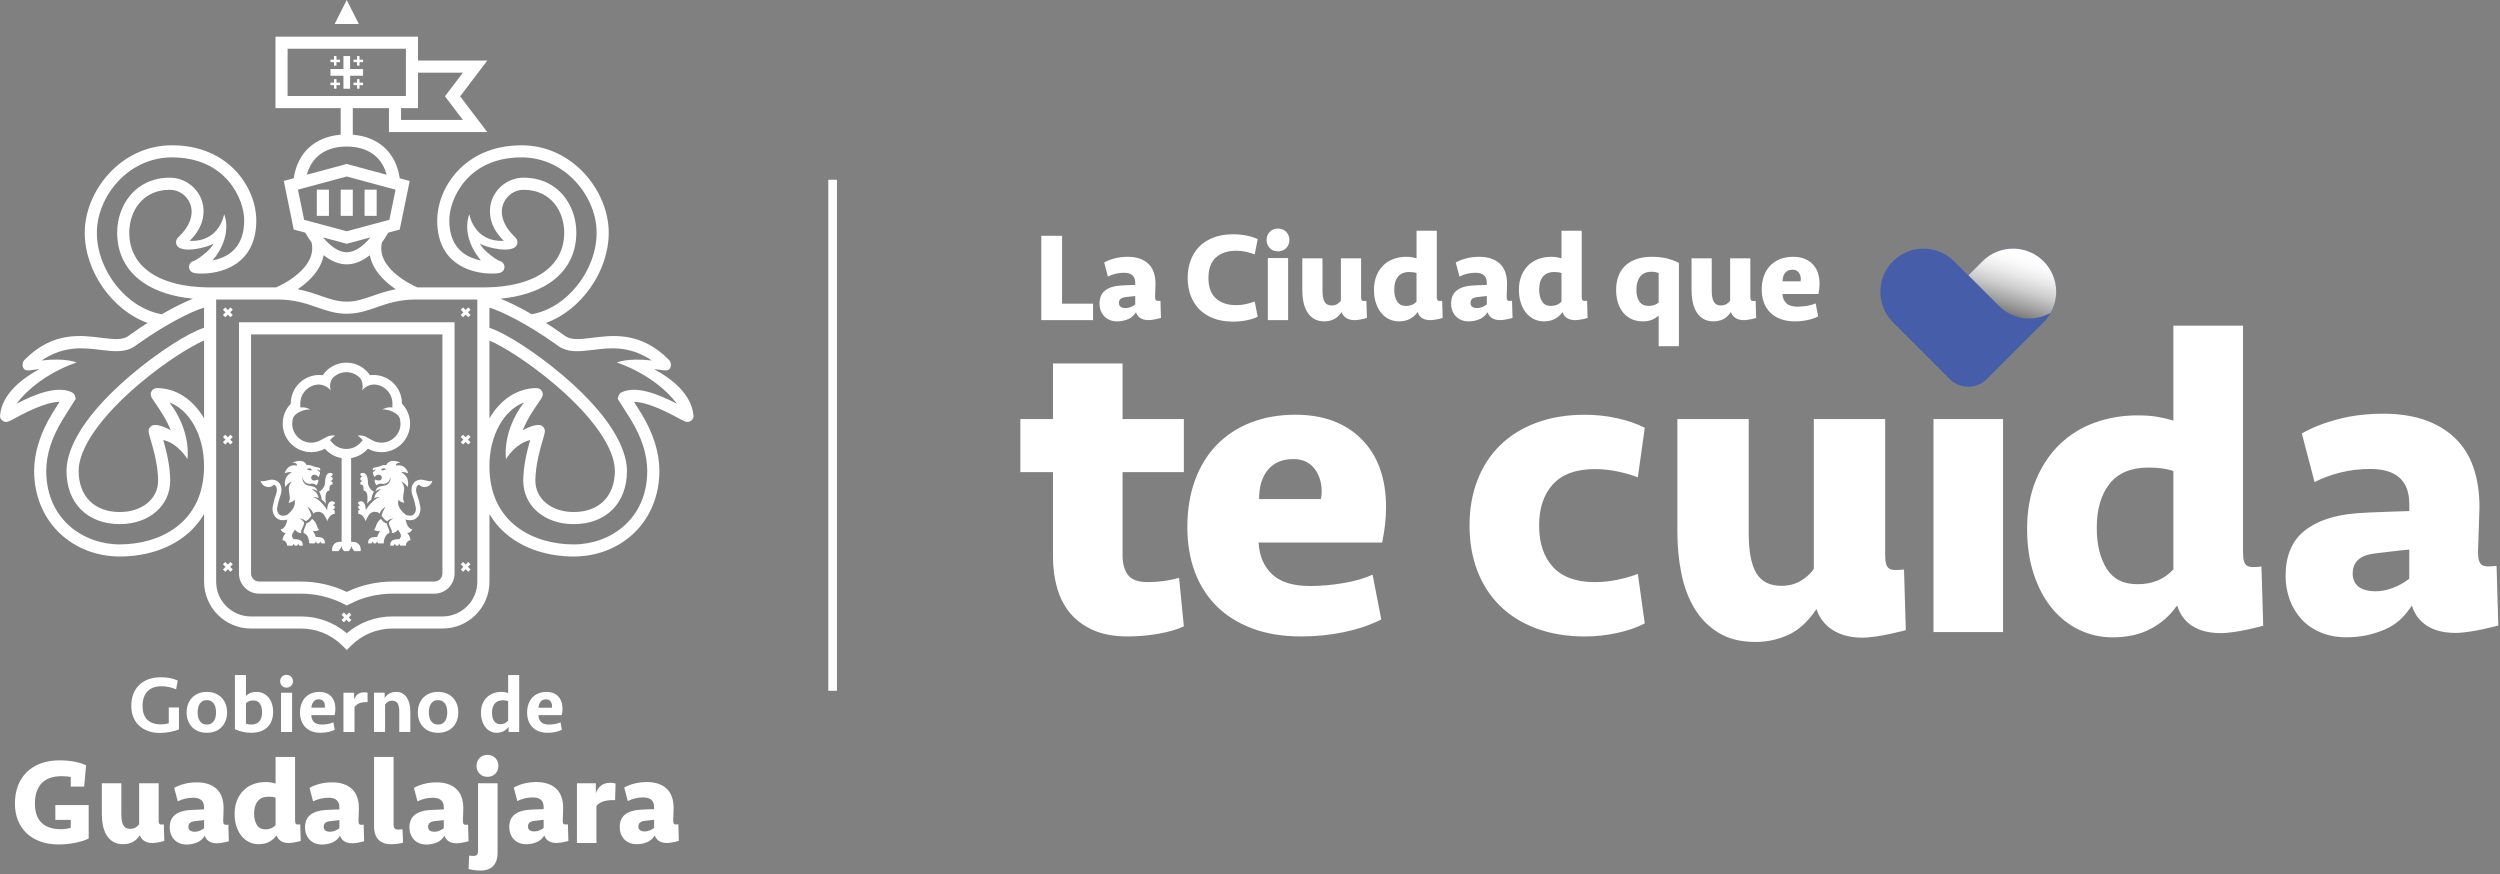 <svg width="446" height="156" viewBox="0 0 446 156" fill="none" xmlns="http://www.w3.org/2000/svg">
<rect x="0" y="0" width="446" height="156" fill="#808080" stroke="none"/>
<path d="M42.629 102.314C42.629 104.296 44.241 105.907 46.223 105.907H53.691C56.366 105.907 59.019 106.55 61.363 107.766L61.862 108.025L62.36 107.766C64.702 106.55 67.355 105.907 70.033 105.907H77.5C79.482 105.907 81.094 104.296 81.094 102.314V57.498H42.633V102.314H42.629ZM44.788 59.656H78.929V102.314C78.929 103.104 78.286 103.747 77.496 103.747H70.029C67.195 103.747 64.382 104.386 61.86 105.6C59.335 104.386 56.523 103.747 53.691 103.747H46.223C45.433 103.747 44.79 103.104 44.79 102.314V59.656H44.788ZM64.019 4.28H59.699L61.858 0L64.016 4.28H64.019ZM62.455 12.322H64.772V13.509H62.455V15.826H61.269V13.509H58.951V12.322H61.269V10.005H62.455V12.322ZM59.578 11.084H58.945V10.64H59.578V10.007H60.023V10.64H60.654V11.084H60.023V11.715H59.578V11.084ZM64.139 10.64H64.772V11.084H64.139V11.715H63.695V11.084H63.064V10.64H63.695V10.007H64.139V10.64ZM60.029 14.747H60.66V15.191H60.029V15.824H59.584V15.191H58.951V14.747H59.584V14.114H60.029V14.747ZM64.139 14.747H64.772V15.191H64.139V15.824H63.695V15.191H63.064V14.747H63.695V14.114H64.139V14.747ZM62.939 38.511H60.78V33.833H62.939V38.511ZM67.198 38.511H65.04V33.833H67.198V38.511ZM56.521 33.833H58.68V38.511H56.521V33.833ZM123.696 74.001C123.324 70.415 120.09 67.698 116.731 65.877C117.431 65.843 118.868 66.345 119.36 65.903C119.865 65.449 119.742 64.605 119.368 64.225C114.217 59.007 109.115 59.841 105.501 60.279C103.451 60.528 101.83 60.725 100.751 59.887L100.263 59.538C99.312 58.864 98.351 58.219 97.4 57.61C103.607 55.382 108.598 48.49 108.598 41.501C108.598 34.132 102.212 25.922 93.05 25.922C82.666 25.922 77.995 33.742 77.995 39.294C77.995 47.185 84.099 48.546 86.722 48.765C87.454 48.825 88.033 48.811 88.391 48.789C88.932 48.755 89.836 48.699 89.985 47.8V47.794C90.071 47.238 89.718 46.705 89.171 46.567C88.642 46.432 86.176 44.708 85.619 43.45C86.622 44.155 91.681 45.409 92.254 43.571C92.389 43.136 92.272 42.676 91.943 42.369C89.842 40.408 89.06 38.211 89.798 36.343C90.385 34.856 91.828 33.857 93.392 33.857C98.383 33.857 100.657 37.819 100.657 41.501C100.657 47.553 95.386 51.19 86.54 51.275H74.461C73.327 50.778 67.066 47.81 68.139 43.239C68.3 43.022 68.459 42.801 68.614 42.57C68.843 42.224 69.058 41.868 69.263 41.505L71.311 40.954L73.09 32.282L71.317 31.803C70.654 27.274 67.593 24.411 62.939 24.031V19.295H69.388V23.561H86.93L82.091 17.183L86.93 10.805H74.572V6.539H49.146V19.293H60.778V24.029C56.127 24.409 53.066 27.272 52.402 31.801L50.627 32.279L52.406 40.952L54.455 41.501C54.66 41.864 54.877 42.22 55.106 42.566C55.259 42.797 55.417 43.018 55.576 43.233C56.648 47.792 50.386 50.774 49.254 51.273H37.176C28.331 51.19 23.059 47.551 23.059 41.499C23.059 37.818 25.332 33.855 30.323 33.855C31.887 33.855 33.331 34.854 33.917 36.341C34.655 38.209 33.873 40.408 31.773 42.367C31.443 42.674 31.324 43.135 31.461 43.569C32.034 45.407 37.093 44.153 38.096 43.448C37.54 44.706 35.073 46.43 34.545 46.565C33.998 46.703 33.646 47.234 33.73 47.792V47.798C33.881 48.695 34.786 48.753 35.327 48.787C35.684 48.809 36.265 48.823 36.995 48.763C39.62 48.544 45.723 47.185 45.723 39.292C45.723 33.74 41.051 25.92 30.667 25.92C21.505 25.92 15.119 34.13 15.119 41.499C15.119 48.488 20.11 55.382 26.317 57.608C25.364 58.217 24.406 58.862 23.455 59.535L22.966 59.885C21.885 60.723 20.267 60.526 18.217 60.277C14.602 59.839 9.499 59.005 4.349 64.224C3.973 64.603 3.85 65.447 4.357 65.901C4.849 66.343 6.287 65.843 6.986 65.875C3.629 67.698 0.395 70.415 0.023 74.001C-0.059 74.377 0.082 74.767 0.385 75.002L0.445 75.048C1.042 75.498 1.501 75.249 2.608 74.646C4.061 73.857 8.023 71.705 10.618 71.695L9.356 73.696C7.187 77.243 6.092 80.705 6.092 84.004C6.092 88.377 7.712 92.327 10.653 95.129C13.465 97.805 17.272 99.28 21.372 99.28C25.977 99.28 30.181 97.914 33.212 95.43C34.506 94.369 35.574 93.121 36.408 91.709V103.777C36.408 108.381 40.155 112.13 44.764 112.13H53.687C56.487 112.13 59.118 113.221 61.1 115.199L61.864 115.962L62.628 115.199C64.606 113.221 67.239 112.13 70.039 112.13H78.962C83.571 112.13 87.32 108.383 87.32 103.777V91.709C88.154 93.121 89.221 94.369 90.516 95.43C93.545 97.912 97.75 99.28 102.355 99.28C106.456 99.28 110.263 97.805 113.075 95.129C116.016 92.327 117.636 88.377 117.636 84.004C117.636 80.705 116.54 77.243 114.371 73.696L113.109 71.695C115.704 71.707 119.666 73.857 121.119 74.646C122.229 75.249 122.687 75.496 123.282 75.048L123.342 75.002C123.646 74.767 123.789 74.377 123.704 74.001H123.696ZM97.993 50.521C101.149 48.429 102.817 45.309 102.817 41.501C102.817 36.63 99.581 31.697 93.394 31.697C90.952 31.697 88.701 33.244 87.792 35.549C87.33 36.72 86.682 39.875 89.882 42.962C84.505 43.219 83.734 38.215 83.734 38.215C83.734 38.215 82.025 41.913 85.792 46.464C84.698 46.251 83.47 45.821 82.447 44.987C80.925 43.749 80.154 41.834 80.154 39.292C80.154 35.633 83.305 28.078 93.048 28.078C100.938 28.078 106.438 35.151 106.438 41.499C106.438 48.311 101.063 55.012 94.849 56.055C92.795 54.865 90.871 53.907 89.293 53.286C92.779 52.944 95.75 52.006 97.993 50.519V50.521ZM96.984 76.262L96.954 76.222C96.763 75.971 96.466 75.824 96.15 75.824C95.294 75.772 94.224 76.218 93.261 76.762C94.011 74.809 95.378 72.836 96.082 71.819C96.733 70.881 97.028 70.453 96.699 69.822L96.693 69.81C96.502 69.456 96.13 69.235 95.728 69.235C92.258 69.235 89.231 71.333 87.314 74.636V60.753C89.496 61.666 94.182 64.495 99.038 68.63C105.808 74.393 109.69 79.998 109.69 84.004C109.69 88.532 106.876 91.345 102.347 91.345C98.385 91.345 95.511 88.998 95.511 85.765C95.511 82.986 96.403 79.951 96.884 78.32C97.239 77.112 97.346 76.746 96.984 76.262ZM74.572 12.963H82.582L79.382 17.181L82.582 21.398H71.546V19.291H74.572V12.961V12.963ZM51.307 17.132V8.695H72.413V17.132H51.307ZM61.86 26.143C65.605 26.143 68.131 27.979 68.977 31.17L61.86 29.251L54.744 31.168C55.59 27.977 58.117 26.141 61.862 26.141L61.86 26.143ZM54.255 39.214L53.152 33.837L61.86 31.49L70.567 33.837L69.464 39.214L61.86 41.254L54.255 39.214ZM66.085 42.355C64.788 43.95 63.271 45.003 61.86 45.003C60.449 45.003 58.931 43.952 57.636 42.355L61.86 43.488L66.085 42.355ZM54.342 50.682C56.256 49.106 57.399 47.362 57.751 45.528C59.074 46.587 60.485 47.161 61.86 47.161C63.235 47.161 64.642 46.585 65.966 45.528C66.318 47.36 67.462 49.106 69.375 50.682C69.785 51.02 70.202 51.325 70.608 51.6C69.01 51.9 67.693 52.358 66.475 52.782C64.887 53.334 63.516 53.813 61.858 53.813C60.199 53.813 58.828 53.334 57.24 52.782C56.022 52.358 54.706 51.9 53.108 51.6C53.514 51.325 53.93 51.02 54.34 50.682H54.342ZM27.638 71.819C28.341 72.834 29.708 74.809 30.458 76.762C29.495 76.22 28.426 75.772 27.57 75.824C27.254 75.824 26.956 75.971 26.765 76.222L26.735 76.262C26.373 76.746 26.48 77.112 26.836 78.32C27.316 79.949 28.209 82.986 28.209 85.765C28.209 88.998 25.334 91.345 21.372 91.345C16.844 91.345 14.03 88.532 14.03 84.004C14.03 79.998 17.913 74.393 24.681 68.63C29.537 64.495 34.223 61.666 36.406 60.753V74.636C34.49 71.333 31.461 69.235 27.992 69.235C27.59 69.235 27.22 69.456 27.027 69.81L27.021 69.822C26.691 70.451 26.989 70.881 27.638 71.819ZM17.282 41.501C17.282 35.153 22.779 28.08 30.671 28.08C40.414 28.08 43.566 35.635 43.566 39.294C43.566 41.836 42.794 43.753 41.272 44.989C40.247 45.821 39.021 46.253 37.928 46.466C41.697 41.915 39.986 38.217 39.986 38.217C39.986 38.217 39.214 43.221 33.837 42.964C37.035 39.877 36.39 36.722 35.928 35.551C35.019 33.246 32.768 31.699 30.325 31.699C24.138 31.699 20.902 36.63 20.902 41.503C20.902 45.311 22.57 48.431 25.726 50.523C27.97 52.012 30.942 52.949 34.426 53.29C32.846 53.911 30.924 54.87 28.87 56.059C22.657 55.014 17.282 48.315 17.282 41.503V41.501ZM21.37 97.122C14.85 97.122 8.249 92.617 8.249 84.004C8.249 81.109 9.237 78.024 11.187 74.835L13.519 71.138L13.384 70.656C13.296 70.352 13.079 70.101 12.789 69.966C10.21 68.783 6.47 70.212 2.93 72.03C7.002 66.707 13.658 64.674 13.658 64.674C13.658 64.674 11.838 63.801 7.424 64.308C11.533 61.519 15.238 62.093 17.953 62.423C20.285 62.706 22.488 62.974 24.269 61.607L24.705 61.296C29.678 57.769 34.191 55.545 36.4 54.874V58.48C33.61 59.351 28.084 62.891 23.276 66.984C13.348 75.438 11.865 81.275 11.865 84.002C11.865 89.773 15.595 93.501 21.366 93.501C26.579 93.501 30.362 90.246 30.362 85.763C30.362 83.096 29.654 80.327 29.131 78.502C31.767 79.077 33.439 81.894 33.439 81.894C33.439 81.894 34.225 77.028 30.231 71.801C33.825 73.143 36.4 77.656 36.4 83.164C36.4 93.465 28.301 97.12 21.366 97.12L21.37 97.122ZM85.155 103.779C85.155 107.193 82.375 109.972 78.956 109.972H70.033C67.004 109.972 64.139 111.029 61.858 112.97C59.574 111.029 56.71 109.972 53.681 109.972H44.758C41.341 109.972 38.563 107.193 38.563 103.779V53.433H49.536C52.569 53.443 54.583 54.142 56.531 54.819C58.23 55.41 59.834 55.969 61.858 55.969C63.882 55.969 65.486 55.41 67.184 54.819C69.132 54.142 71.146 53.441 74.18 53.433H85.153V83.152C85.153 83.152 85.153 83.162 85.153 83.166C85.153 83.17 85.153 83.174 85.153 83.178V103.779H85.155ZM110.926 69.968C110.637 70.101 110.422 70.352 110.331 70.658L110.196 71.14L112.528 74.837C114.478 78.026 115.467 81.111 115.467 84.006C115.467 92.619 108.866 97.124 102.345 97.124C95.412 97.124 87.317 93.471 87.311 83.18V83.148C87.317 77.648 89.89 73.145 93.481 71.805C89.484 77.032 90.272 81.898 90.272 81.898C90.272 81.898 91.945 79.079 94.58 78.507C94.057 80.331 93.35 83.1 93.35 85.767C93.35 90.252 97.133 93.505 102.345 93.505C108.118 93.505 111.847 89.775 111.847 84.006C111.847 81.279 110.363 75.442 100.435 66.989C95.627 62.895 90.1 59.355 87.311 58.484V54.878C89.523 55.549 94.033 57.773 99.006 61.3L99.442 61.611C101.223 62.978 103.424 62.71 105.758 62.427C108.474 62.097 112.178 61.523 116.287 64.312C111.873 63.806 110.054 64.678 110.054 64.678C110.054 64.678 116.709 66.713 120.782 72.034C117.242 70.216 113.501 68.789 110.922 69.971L110.926 69.968ZM41.524 77.962L41.061 78.424L41.524 78.886L41.109 79.3L40.647 78.838L40.185 79.3L39.773 78.886L40.235 78.424L39.773 77.962L40.185 77.548L40.647 78.01L41.109 77.548L41.524 77.962ZM41.524 55.257L41.061 55.72L41.524 56.182L41.109 56.596L40.647 56.133L40.185 56.596L39.773 56.182L40.235 55.72L39.773 55.257L40.185 54.843L40.647 55.306L41.109 54.843L41.524 55.257ZM41.524 100.669L41.061 101.131L41.524 101.593L41.109 102.007L40.647 101.545L40.185 102.007L39.773 101.593L40.235 101.131L39.773 100.669L40.185 100.255L40.647 100.717L41.109 100.255L41.524 100.669ZM83.945 77.962L83.482 78.424L83.945 78.886L83.532 79.3L83.07 78.838L82.608 79.3L82.196 78.886L82.658 78.424L82.196 77.962L82.608 77.548L83.07 78.01L83.532 77.548L83.945 77.962ZM83.945 55.257L83.482 55.72L83.945 56.182L83.532 56.596L83.07 56.133L82.608 56.596L82.196 56.182L82.658 55.72L82.196 55.257L82.608 54.843L83.07 55.306L83.532 54.843L83.945 55.257ZM83.945 100.669L83.482 101.131L83.945 101.593L83.532 102.007L83.07 101.545L82.608 102.007L82.196 101.593L82.658 101.131L82.196 100.669L82.608 100.255L83.07 100.717L83.532 100.255L83.945 100.669ZM62.682 109.679L62.219 110.141L62.682 110.603L62.27 111.015L61.807 110.553L61.345 111.015L60.931 110.603L61.393 110.141L60.931 109.679L61.345 109.265L61.807 109.727L62.27 109.265L62.682 109.679ZM71.709 72.026V71.986C71.709 69.175 69.43 66.894 66.616 66.894C66.411 66.894 66.21 66.91 66.008 66.934C65.094 65.584 63.548 64.696 61.793 64.696C60.039 64.696 58.493 65.584 57.58 66.934C57.379 66.91 57.174 66.894 56.967 66.894C54.155 66.894 51.874 69.173 51.874 71.986C51.874 72 51.88 72.01 51.88 72.026C50.985 72.94 50.432 74.194 50.432 75.577C50.432 78.388 52.712 80.669 55.526 80.669C56.404 80.669 57.234 80.444 57.956 80.052C58.714 80.916 59.759 81.523 60.945 81.724V96.662H60.563C59.836 96.662 59.243 97.249 59.243 97.978V98.32H60.368C60.66 98.028 60.945 97.606 60.945 97.194V97.456C60.945 97.771 61.16 98.093 61.387 98.32H62.201C62.433 98.088 62.658 97.753 62.644 97.425V97.194C62.644 97.606 62.929 98.028 63.217 98.32H64.346V97.978C64.346 97.251 63.753 96.662 63.026 96.662H62.644V81.724C63.83 81.523 64.873 80.916 65.627 80.052C66.35 80.444 67.184 80.669 68.063 80.669C70.875 80.669 73.156 78.39 73.156 75.577C73.156 74.196 72.604 72.94 71.709 72.026ZM68.063 78.971C67.49 78.971 66.943 78.836 66.441 78.559L65.245 77.912C64.899 77.701 64.189 77.626 63.783 77.727C64.175 77.932 64.491 78.253 64.712 78.521L64.35 78.936C63.703 79.674 62.772 80.096 61.793 80.096C60.815 80.096 59.88 79.674 59.236 78.936L58.875 78.521C59.096 78.255 59.411 77.934 59.803 77.727C59.391 77.626 58.688 77.703 58.342 77.912L57.146 78.559C56.644 78.834 56.097 78.971 55.524 78.971C53.651 78.971 52.129 77.45 52.129 75.577C52.129 75.181 52.199 74.799 52.33 74.437C52.832 73.513 54.555 72.926 55.383 73.077C54.418 72.49 53.574 72.711 53.574 72.711V72.018C53.574 72.002 53.568 71.984 53.568 71.968C53.584 70.145 55.035 68.664 56.843 68.598C58.27 68.612 58.997 69.673 58.997 69.673C58.997 69.673 58.595 68.437 59.323 67.469C59.956 66.791 60.845 66.394 61.789 66.394C62.734 66.394 63.618 66.79 64.256 67.463C64.983 68.437 64.581 69.671 64.581 69.671C64.581 69.671 65.309 68.612 66.736 68.596C68.545 68.66 69.997 70.143 70.011 71.966C70.007 71.982 70.007 71.996 70.007 72.01L70.001 72.707C70.001 72.707 69.162 72.486 68.192 73.073C69.026 72.922 70.758 73.515 71.255 74.444C71.379 74.799 71.45 75.181 71.45 75.573C71.45 77.445 69.928 78.967 68.055 78.967L68.063 78.971ZM59.327 84.806C59.221 84.913 59.064 85.017 58.915 85.011C59.192 85.087 59.327 85.254 59.327 85.254V85.594C59.221 85.7 59.064 85.805 58.915 85.797C59.192 85.873 59.327 86.04 59.327 86.04V86.432C58.68 86.432 58.78 87.079 58.78 87.533C57.924 87.533 58.041 88.93 58.131 89.886C57.908 89.522 57.606 89.261 57.351 89.122C57.421 88.753 57.092 87.891 56.905 87.712C57.413 87.527 57.99 86.777 57.99 86.088C57.99 85.122 58.294 84.01 59.327 84.475V84.806ZM56.328 95.786C56.328 95.786 56.187 95.141 55.755 94.683C56.016 94.853 56.639 94.691 56.941 94.552C56.459 94.18 56.666 93.31 55.667 92.561C55.45 92.94 55.064 93.276 54.597 93.406C54.684 93.722 53.958 94.721 54.197 95.094C54.913 95.334 55.182 96.36 55.182 96.945H56.127C56.127 96.945 56.292 96.81 56.37 96.533C56.362 96.684 56.469 96.839 56.573 96.945H56.913C56.913 96.945 57.078 96.81 57.156 96.533C57.148 96.684 57.255 96.839 57.359 96.945H57.956C57.956 96.21 57.765 95.788 56.326 95.788L56.328 95.786ZM46.515 85.763C46.943 86.038 47.821 85.614 48.354 85.574C48.531 85.56 48.828 85.578 49.057 85.652C49.783 85.887 50.215 86.534 50.215 87.384C50.215 87.911 50.077 88.294 49.916 88.737C49.773 89.128 49.58 89.838 49.453 90.529C49.377 90.943 49.482 91.379 49.723 91.668C49.849 91.819 50.075 92 50.432 92C50.718 92 50.987 91.938 51.196 91.867C51.998 91.258 52.901 90.23 52.517 89.14C52.225 89.661 51.474 89.685 51.474 89.685C52.215 88.373 50.824 87.25 52.065 85.915C51.252 86.209 50.919 86.906 50.919 86.906C50.919 86.906 50.298 85.134 52.065 84.268C51.447 84.103 50.79 84.46 50.79 84.46C50.79 84.46 51.178 82.694 52.973 83.056C53.086 82.523 52.161 82.529 52.161 82.529C52.161 82.529 54.105 81.605 54.702 82.972C55.182 82.945 55.341 82.972 55.546 83.064C56.236 83.373 56.917 83.381 57.086 83.514C57.136 83.582 57.19 83.916 57.076 83.922C56.959 83.928 56.71 83.777 56.674 83.685C56.545 83.946 56.949 84.091 57.052 84.195C57.156 84.3 57.08 84.71 56.796 85.114C56.656 84.864 56.334 84.702 56.157 84.689C55.906 84.671 55.608 84.778 55.532 85.047C55.441 85.361 55.624 85.718 55.984 85.718C56.479 85.718 56.668 85.541 56.668 85.541C56.903 85.71 56.768 86.263 56.414 86.582C56.368 86.51 56.113 86.313 55.821 86.289C55.431 86.257 55.365 86.406 54.867 86.263C54.378 86.122 54.089 85.737 53.904 85.017C53.948 85.644 54.077 86.006 54.308 86.247C55.029 86.998 56.31 86.337 56.633 87.651C56.32 87.362 55.833 87.215 55.667 87.346C56.481 87.71 56.768 88.373 56.855 88.871C56.545 88.743 56.145 88.624 55.811 88.688C56.183 88.739 56.515 88.966 56.883 89.253C57.709 89.95 58.189 90.698 58.376 91.037C58.376 90.073 58.678 89.088 59.713 89.552V89.884C59.606 89.99 59.45 90.095 59.301 90.087C59.578 90.163 59.713 90.33 59.713 90.33V90.67C59.606 90.776 59.45 90.881 59.301 90.873C59.578 90.949 59.713 91.116 59.713 91.116V91.676C58.768 91.676 58.4 92.974 58.4 92.974C58.4 92.974 58.356 92.753 57.854 91.913C57.351 91.073 56.203 91.22 55.892 91.648C55.821 91.327 55.522 90.784 54.81 90.392C55.343 91.092 55.568 91.984 55.568 91.984C55.379 92.249 54.945 92.854 54.549 92.981C54.117 92.526 53.488 92.492 53.488 92.492C53.488 92.492 54.083 92.814 54.254 93.256C54.183 94.053 53.538 94.612 53.743 95.115C53.251 95.115 52.666 94.703 52.666 94.451C52.666 94.451 52.211 95.028 52.119 95.386C52.002 95.834 52.378 96.186 52.378 96.186C53.817 96.186 54.008 96.608 54.008 97.343H53.411C53.305 97.236 53.2 97.08 53.208 96.931C53.132 97.208 52.965 97.343 52.965 97.343H52.625C52.519 97.236 52.414 97.08 52.422 96.931C52.346 97.208 52.179 97.343 52.179 97.343H51.234C51.234 96.973 50.905 96.374 50.394 96.374C50.394 96.043 50.666 95.307 51.017 95.084C50.603 95.084 50.273 94.877 50.052 94.419C50.754 94.445 51.156 93.356 51.27 92.689C51.025 92.757 50.734 92.81 50.424 92.81C49.902 92.81 49.431 92.589 49.096 92.187C48.7 91.713 48.533 91.039 48.651 90.388C48.788 89.631 49.003 88.867 49.148 88.465C49.293 88.063 49.399 87.772 49.399 87.386C49.399 86.922 49.214 86.591 48.873 86.448C48.643 86.701 48.296 86.894 47.944 86.894C47.204 86.894 46.623 86.412 46.501 85.765L46.515 85.763ZM54.764 83.713C54.778 83.783 55.273 83.912 55.403 83.934C55.651 83.98 55.604 83.661 55.466 83.596C55.216 83.48 54.748 83.637 54.764 83.713ZM25.672 124.388C25.513 124.83 25.435 125.344 25.435 125.929C25.435 127.014 25.712 127.836 26.269 128.393C26.826 128.949 27.66 129.229 28.772 129.229C29.003 129.229 29.234 129.213 29.469 129.178C29.704 129.144 29.917 129.1 30.11 129.042V126.208H31.923V130.121C31.473 130.314 30.942 130.466 30.333 130.581C29.724 130.696 29.117 130.754 28.514 130.754C27.718 130.754 27.007 130.637 26.378 130.402C25.748 130.167 25.214 129.835 24.773 129.409C24.331 128.983 23.996 128.475 23.766 127.884C23.535 127.296 23.421 126.64 23.421 125.921C23.421 125.164 23.537 124.47 23.773 123.843C24.008 123.216 24.349 122.678 24.802 122.232C25.252 121.786 25.799 121.44 26.442 121.197C27.085 120.952 27.819 120.829 28.643 120.829C29.218 120.829 29.755 120.871 30.255 120.958C30.753 121.044 31.238 121.195 31.708 121.414L31.421 122.973C30.999 122.8 30.577 122.666 30.154 122.571C29.732 122.475 29.282 122.427 28.802 122.427C28.283 122.427 27.819 122.499 27.407 122.644C26.995 122.788 26.641 123.003 26.349 123.293C26.056 123.582 25.831 123.946 25.674 124.388H25.672ZM35.355 130.446C35.801 130.633 36.315 130.728 36.9 130.728C37.485 130.728 38.002 130.633 38.448 130.446C38.894 130.259 39.27 130 39.578 129.671C39.885 129.339 40.117 128.953 40.275 128.513C40.434 128.073 40.513 127.597 40.513 127.089C40.513 126.58 40.434 126.106 40.275 125.664C40.117 125.222 39.883 124.836 39.578 124.506C39.27 124.175 38.894 123.914 38.448 123.723C38.002 123.532 37.485 123.435 36.9 123.435C36.315 123.435 35.801 123.532 35.355 123.723C34.908 123.916 34.532 124.177 34.225 124.506C33.917 124.838 33.686 125.224 33.528 125.664C33.369 126.106 33.29 126.58 33.29 127.089C33.29 127.597 33.369 128.071 33.528 128.513C33.686 128.955 33.917 129.341 34.225 129.671C34.532 130.002 34.908 130.259 35.355 130.446ZM35.347 126.261C35.405 125.997 35.497 125.764 35.628 125.563C35.757 125.362 35.925 125.202 36.13 125.081C36.338 124.961 36.593 124.902 36.9 124.902C37.208 124.902 37.451 124.963 37.662 125.081C37.873 125.202 38.044 125.362 38.173 125.563C38.301 125.764 38.396 125.997 38.454 126.261C38.513 126.524 38.541 126.799 38.541 127.089C38.541 127.378 38.513 127.649 38.454 127.908C38.396 128.168 38.303 128.397 38.173 128.6C38.044 128.801 37.873 128.961 37.662 129.082C37.451 129.202 37.198 129.261 36.9 129.261C36.603 129.261 36.338 129.2 36.13 129.082C35.923 128.961 35.757 128.801 35.628 128.6C35.499 128.399 35.405 128.168 35.347 127.908C35.288 127.649 35.26 127.376 35.26 127.089C35.26 126.801 35.288 126.526 35.347 126.261ZM41.907 120.429V130.095C42.32 130.286 42.772 130.44 43.26 130.555C43.749 130.669 44.263 130.728 44.8 130.728C45.453 130.728 46.026 130.637 46.519 130.454C47.013 130.274 47.423 130.016 47.749 129.685C48.075 129.353 48.32 128.961 48.483 128.505C48.645 128.049 48.728 127.553 48.728 127.016C48.728 126.48 48.657 126.02 48.519 125.577C48.38 125.137 48.181 124.758 47.922 124.442C47.662 124.127 47.349 123.88 46.979 123.701C46.609 123.524 46.195 123.435 45.735 123.435C45.303 123.435 44.939 123.502 44.641 123.636C44.344 123.771 44.089 123.944 43.879 124.155V120.429H41.907ZM44.468 125.083C44.679 125.001 44.919 124.961 45.188 124.961C45.725 124.961 46.121 125.156 46.376 125.545C46.629 125.935 46.758 126.438 46.758 127.052C46.758 127.37 46.722 127.663 46.649 127.933C46.577 128.202 46.464 128.435 46.312 128.632C46.159 128.829 45.96 128.983 45.715 129.094C45.469 129.205 45.176 129.261 44.83 129.261C44.637 129.261 44.46 129.247 44.297 129.217C44.135 129.188 43.996 129.144 43.879 129.086V125.435C44.062 125.28 44.257 125.164 44.468 125.081V125.083ZM52.267 121.537C52.267 121.844 52.159 122.109 51.944 122.334C51.729 122.559 51.451 122.672 51.116 122.672C50.78 122.672 50.507 122.559 50.296 122.334C50.085 122.109 49.978 121.842 49.978 121.537C49.978 121.231 50.085 120.952 50.296 120.731C50.507 120.51 50.78 120.399 51.116 120.399C51.451 120.399 51.727 120.51 51.944 120.731C52.159 120.952 52.267 121.219 52.267 121.537ZM50.137 123.578H52.109V130.583H50.137V123.578ZM55.618 130.468C56.069 130.641 56.587 130.728 57.172 130.728C57.642 130.728 58.097 130.681 58.539 130.591C58.979 130.501 59.373 130.368 59.719 130.195L59.474 128.857C59.196 128.985 58.879 129.086 58.525 129.156C58.169 129.227 57.805 129.261 57.431 129.261C56.778 129.261 56.304 129.108 56.006 128.805C55.709 128.501 55.55 128.091 55.532 127.579H59.691C59.739 127.416 59.775 127.235 59.799 127.04C59.824 126.843 59.836 126.651 59.836 126.458C59.836 125.997 59.773 125.584 59.649 125.214C59.524 124.844 59.341 124.529 59.102 124.265C58.863 124.002 58.563 123.797 58.203 123.654C57.843 123.51 57.434 123.439 56.973 123.439C56.437 123.439 55.954 123.528 55.528 123.705C55.102 123.882 54.738 124.131 54.443 124.452C54.145 124.774 53.918 125.162 53.759 125.618C53.6 126.074 53.522 126.574 53.522 127.121C53.522 127.667 53.604 128.15 53.767 128.596C53.93 129.042 54.167 129.424 54.479 129.739C54.79 130.055 55.172 130.3 55.622 130.472L55.618 130.468ZM55.928 125.182C56.143 124.898 56.453 124.758 56.857 124.758C57.261 124.758 57.566 124.894 57.749 125.168C57.932 125.441 57.998 125.803 57.95 126.253H55.548C55.586 125.821 55.713 125.465 55.93 125.182H55.928ZM64.985 123.508C65.207 123.508 65.403 123.532 65.574 123.58V125.262H65.243C64.752 125.262 64.346 125.338 64.019 125.493C63.693 125.646 63.434 125.867 63.243 126.154V130.585H61.271V123.58H63.17V124.818C63.305 124.406 63.518 124.084 63.809 123.853C64.103 123.622 64.493 123.508 64.981 123.508H64.985ZM68.626 123.578V124.527C68.855 124.153 69.148 123.878 69.504 123.699C69.858 123.522 70.248 123.433 70.67 123.433C71.12 123.433 71.506 123.53 71.828 123.721C72.149 123.914 72.411 124.169 72.612 124.49C72.813 124.812 72.961 125.186 73.058 125.612C73.154 126.038 73.203 126.482 73.203 126.942V130.581H71.231V126.928C71.231 126.295 71.132 125.815 70.935 125.489C70.738 125.164 70.415 125.001 69.964 125.001C69.677 125.001 69.428 125.067 69.217 125.202C69.006 125.336 68.833 125.495 68.698 125.676V130.581H66.726V123.576H68.626V123.578ZM76.604 130.446C77.05 130.633 77.565 130.728 78.15 130.728C78.734 130.728 79.251 130.633 79.697 130.446C80.144 130.259 80.519 130 80.827 129.671C81.135 129.339 81.366 128.953 81.524 128.513C81.683 128.073 81.762 127.597 81.762 127.089C81.762 126.58 81.683 126.106 81.524 125.664C81.366 125.222 81.132 124.836 80.827 124.506C80.519 124.175 80.144 123.914 79.697 123.723C79.251 123.532 78.734 123.435 78.15 123.435C77.565 123.435 77.048 123.532 76.604 123.723C76.157 123.916 75.782 124.177 75.474 124.506C75.166 124.838 74.935 125.224 74.777 125.664C74.618 126.106 74.539 126.58 74.539 127.089C74.539 127.597 74.618 128.071 74.777 128.513C74.935 128.955 75.166 129.341 75.474 129.671C75.782 130.002 76.157 130.259 76.604 130.446ZM76.596 126.261C76.654 125.997 76.746 125.764 76.877 125.563C77.006 125.362 77.175 125.202 77.38 125.081C77.587 124.961 77.842 124.902 78.15 124.902C78.457 124.902 78.7 124.963 78.911 125.081C79.122 125.202 79.293 125.362 79.422 125.563C79.55 125.764 79.645 125.997 79.703 126.261C79.762 126.524 79.79 126.799 79.79 127.089C79.79 127.378 79.762 127.649 79.703 127.908C79.645 128.168 79.552 128.397 79.422 128.6C79.293 128.801 79.122 128.961 78.911 129.082C78.7 129.202 78.445 129.261 78.15 129.261C77.854 129.261 77.587 129.2 77.38 129.082C77.173 128.961 77.006 128.801 76.877 128.6C76.749 128.399 76.654 128.168 76.596 127.908C76.537 127.649 76.509 127.376 76.509 127.089C76.509 126.801 76.537 126.526 76.596 126.261ZM92.624 130.583V120.429H90.652V123.622C90.489 123.564 90.305 123.52 90.097 123.486C89.89 123.452 89.663 123.435 89.414 123.435C88.916 123.435 88.447 123.518 88.011 123.681C87.575 123.843 87.193 124.08 86.867 124.392C86.542 124.703 86.282 125.091 86.091 125.557C85.898 126.022 85.804 126.556 85.804 127.161C85.804 127.679 85.874 128.156 86.013 128.592C86.152 129.028 86.345 129.403 86.588 129.721C86.833 130.036 87.125 130.284 87.466 130.462C87.806 130.639 88.178 130.728 88.582 130.728C89.07 130.728 89.495 130.629 89.854 130.432C90.214 130.235 90.51 129.984 90.739 129.677V130.583H92.624ZM90.652 128.555C90.479 128.746 90.28 128.903 90.055 129.024C89.83 129.144 89.563 129.202 89.257 129.202C88.998 129.202 88.775 129.15 88.588 129.044C88.401 128.939 88.248 128.795 88.128 128.612C88.007 128.429 87.918 128.212 87.862 127.957C87.804 127.703 87.776 127.426 87.776 127.129C87.776 126.438 87.939 125.899 88.266 125.511C88.592 125.123 89.072 124.928 89.706 124.928C90.069 124.928 90.387 124.977 90.654 125.071V128.551L90.652 128.555ZM100.315 127.038C100.339 126.841 100.351 126.649 100.351 126.456C100.351 125.995 100.289 125.581 100.164 125.212C100.039 124.842 99.856 124.527 99.617 124.263C99.378 124 99.079 123.795 98.719 123.652C98.359 123.508 97.949 123.437 97.489 123.437C96.952 123.437 96.469 123.526 96.043 123.703C95.617 123.88 95.253 124.129 94.958 124.45C94.66 124.772 94.433 125.16 94.275 125.616C94.116 126.072 94.037 126.572 94.037 127.119C94.037 127.665 94.12 128.148 94.282 128.594C94.445 129.04 94.683 129.422 94.994 129.737C95.306 130.052 95.688 130.298 96.138 130.47C96.588 130.643 97.107 130.73 97.692 130.73C98.162 130.73 98.616 130.683 99.058 130.593C99.499 130.503 99.893 130.37 100.238 130.197L99.993 128.859C99.716 128.987 99.398 129.088 99.044 129.158C98.689 129.229 98.325 129.263 97.951 129.263C97.298 129.263 96.823 129.11 96.526 128.807C96.228 128.503 96.07 128.093 96.051 127.581H100.21C100.259 127.418 100.295 127.237 100.319 127.042L100.315 127.038ZM98.466 126.255H96.063C96.102 125.823 96.228 125.467 96.445 125.184C96.66 124.9 96.97 124.76 97.374 124.76C97.778 124.76 98.084 124.896 98.266 125.17C98.449 125.443 98.516 125.805 98.468 126.255H98.466ZM71.802 147.934L71.91 150.326C71.621 150.412 71.291 150.48 70.921 150.533C70.551 150.583 70.171 150.609 69.779 150.609C69.198 150.609 68.714 150.523 68.322 150.348C67.93 150.173 67.619 149.942 67.388 149.652C67.156 149.363 66.987 149.034 66.887 148.664C66.784 148.294 66.734 147.914 66.734 147.523V135.042H70.214V147.131C70.214 147.406 70.272 147.619 70.388 147.772C70.505 147.924 70.728 148.001 71.062 148.001C71.265 148.001 71.51 147.979 71.802 147.936V147.934ZM85.285 139.738H88.765V152.219C88.765 152.61 88.715 152.99 88.612 153.36C88.511 153.73 88.345 154.059 88.112 154.349C87.88 154.638 87.569 154.871 87.177 155.044C86.785 155.219 86.3 155.305 85.719 155.305C85.328 155.305 84.948 155.279 84.578 155.229C84.208 155.178 83.878 155.108 83.589 155.022L83.697 152.63C83.987 152.675 84.234 152.695 84.437 152.695C84.771 152.695 84.996 152.618 85.111 152.466C85.227 152.313 85.285 152.1 85.285 151.825V139.736V139.738ZM88.375 135.237C88.737 135.615 88.918 136.077 88.918 136.629C88.918 137.182 88.737 137.644 88.375 138.022C88.011 138.4 87.541 138.587 86.962 138.587C86.383 138.587 85.91 138.398 85.549 138.022C85.187 137.644 85.006 137.182 85.006 136.629C85.006 136.077 85.187 135.615 85.549 135.237C85.91 134.859 86.383 134.672 86.962 134.672C87.541 134.672 88.013 134.861 88.375 135.237ZM109.394 139.682C109.531 139.704 109.674 139.736 109.819 139.78L109.732 142.738H109.318C107.941 142.738 106.968 143.086 106.403 143.781V150.39H102.924V139.736H106.295V141.518C106.498 140.94 106.809 140.481 107.23 140.148C107.65 139.814 108.2 139.648 108.882 139.648C109.085 139.648 109.256 139.658 109.392 139.68L109.394 139.682ZM120.1 146.353L120.172 144.173C120.172 142.621 119.752 141.458 118.91 140.682C118.068 139.907 116.902 139.519 115.409 139.519C114.596 139.519 113.847 139.609 113.157 139.79C112.468 139.971 111.871 140.206 111.362 140.498L111.993 142.911C112.385 142.708 112.816 142.549 113.288 142.433C113.758 142.316 114.249 142.258 114.755 142.258C116.046 142.258 116.691 142.839 116.691 143.998V144.346C116.327 144.36 115.911 144.374 115.441 144.39C114.97 144.404 114.524 144.426 114.104 144.456C112.972 144.543 112.1 144.836 111.483 145.336C110.866 145.837 110.558 146.58 110.558 147.565C110.558 147.985 110.627 148.381 110.765 148.75C110.902 149.12 111.099 149.444 111.352 149.717C111.605 149.992 111.921 150.209 112.299 150.37C112.677 150.529 113.103 150.609 113.581 150.609C114.263 150.609 114.886 150.474 115.463 150.229C116.219 149.908 116.536 149.427 116.822 149.038C116.995 149.624 117.539 150.392 118.976 150.392C119.793 150.392 121.105 150.024 121.105 150.024L121.019 147.066C120.345 147.131 120.1 147.137 120.1 146.355V146.353ZM116.693 147.705C116.486 147.86 115.845 148.326 115.011 148.326C114.677 148.326 114.341 148.248 114.16 148.087C113.979 147.928 113.889 147.717 113.889 147.456C113.889 146.877 114.245 146.544 114.954 146.455C115.216 146.427 115.483 146.393 115.758 146.357C116.034 146.321 116.345 146.289 116.693 146.259V147.703V147.705ZM12.623 143.628H15.82V149.598C15.197 149.906 14.403 150.157 13.439 150.354C12.474 150.551 11.471 150.649 10.428 150.649C9.209 150.649 8.122 150.472 7.165 150.117C6.208 149.761 5.396 149.265 4.729 148.628C4.061 147.991 3.551 147.225 3.195 146.333C2.839 145.441 2.662 144.452 2.662 143.365C2.662 142.206 2.839 141.151 3.195 140.202C3.551 139.254 4.068 138.442 4.751 137.767C5.432 137.094 6.267 136.571 7.252 136.201C8.236 135.832 9.36 135.647 10.622 135.647C12.508 135.647 14.088 135.942 15.364 136.531L15.012 140.333H12.623V138.601C12.082 138.516 11.531 138.472 10.97 138.472C10.245 138.472 9.593 138.566 9.012 138.755C8.431 138.944 7.935 139.238 7.523 139.635C7.109 140.035 6.791 140.542 6.566 141.159C6.341 141.776 6.228 142.511 6.228 143.365C6.228 144.872 6.622 146.009 7.414 146.779C8.204 147.547 9.368 147.932 10.906 147.932C11.239 147.932 11.559 147.908 11.863 147.856C12.168 147.806 12.421 147.744 12.624 147.671V146.259H9.873V143.628H12.624H12.623ZM100.395 146.353L100.468 144.173C100.468 142.621 100.047 141.458 99.205 140.682C98.363 139.907 97.197 139.519 95.704 139.519C94.892 139.519 94.142 139.609 93.452 139.79C92.763 139.971 92.166 140.206 91.657 140.498L92.288 142.911C92.68 142.708 93.111 142.549 93.583 142.433C94.053 142.316 94.544 142.258 95.05 142.258C96.341 142.258 96.986 142.839 96.986 143.998V144.346C96.622 144.36 96.206 144.374 95.736 144.39C95.265 144.404 94.819 144.426 94.399 144.456C93.267 144.543 92.395 144.836 91.778 145.336C91.161 145.837 90.853 146.58 90.853 147.565C90.853 147.985 90.922 148.381 91.06 148.75C91.197 149.12 91.394 149.444 91.647 149.717C91.9 149.992 92.216 150.209 92.594 150.37C92.972 150.529 93.398 150.609 93.876 150.609C94.558 150.609 95.181 150.474 95.758 150.229C96.514 149.908 96.831 149.427 97.117 149.038C97.29 149.624 97.834 150.392 99.272 150.392C100.088 150.392 101.4 150.024 101.4 150.024L101.314 147.066C100.64 147.131 100.395 147.137 100.395 146.355V146.353ZM96.988 147.705C96.781 147.86 96.14 148.326 95.306 148.326C94.972 148.326 94.636 148.248 94.455 148.087C94.275 147.928 94.184 147.717 94.184 147.456C94.184 146.877 94.54 146.544 95.249 146.455C95.511 146.427 95.778 146.393 96.053 146.357C96.329 146.321 96.64 146.289 96.988 146.259V147.703V147.705ZM83.502 147.121C82.829 147.185 82.584 147.191 82.584 146.409L82.656 144.229C82.656 142.678 82.236 141.514 81.394 140.739C80.552 139.963 79.386 139.575 77.892 139.575C77.08 139.575 76.33 139.666 75.641 139.846C74.951 140.027 74.354 140.262 73.846 140.554L74.477 142.967C74.869 142.764 75.299 142.605 75.772 142.489C76.242 142.372 76.732 142.314 77.239 142.314C78.529 142.314 79.175 142.895 79.175 144.054V144.402C78.811 144.416 78.395 144.43 77.924 144.446C77.454 144.46 77.008 144.482 76.588 144.512C75.456 144.599 74.584 144.892 73.966 145.393C73.349 145.893 73.042 146.636 73.042 147.621C73.042 148.041 73.11 148.437 73.249 148.807C73.386 149.176 73.583 149.5 73.836 149.773C74.089 150.048 74.405 150.265 74.783 150.426C75.16 150.585 75.587 150.665 76.065 150.665C76.746 150.665 77.37 150.531 77.947 150.285C78.702 149.964 79.02 149.484 79.305 149.094C79.478 149.681 80.023 150.448 81.46 150.448C82.276 150.448 83.589 150.081 83.589 150.081L83.502 147.123V147.121ZM79.173 147.76C78.966 147.914 78.324 148.381 77.49 148.381C77.156 148.381 76.821 148.302 76.64 148.141C76.459 147.983 76.369 147.772 76.369 147.51C76.369 146.932 76.724 146.598 77.434 146.51C77.695 146.482 77.963 146.447 78.238 146.411C78.513 146.375 78.825 146.343 79.173 146.313V147.758V147.76ZM63.956 146.407L64.029 144.227C64.029 142.676 63.608 141.512 62.768 140.737C61.926 139.961 60.76 139.573 59.267 139.573C58.455 139.573 57.705 139.664 57.015 139.844C56.326 140.025 55.729 140.26 55.22 140.552L55.852 142.965C56.243 142.762 56.674 142.603 57.146 142.487C57.616 142.37 58.107 142.312 58.613 142.312C59.904 142.312 60.549 142.893 60.549 144.052V144.4C60.187 144.414 59.769 144.428 59.299 144.444C58.828 144.458 58.382 144.48 57.962 144.51C56.83 144.597 55.958 144.89 55.341 145.39C54.724 145.891 54.416 146.634 54.416 147.619C54.416 148.039 54.485 148.435 54.623 148.805C54.76 149.174 54.957 149.498 55.21 149.771C55.464 150.046 55.779 150.263 56.157 150.424C56.535 150.583 56.961 150.663 57.44 150.663C58.121 150.663 58.744 150.529 59.321 150.283C60.077 149.962 60.394 149.482 60.68 149.092C60.853 149.679 61.397 150.446 62.835 150.446C63.651 150.446 64.963 150.078 64.963 150.078L64.877 147.121C64.204 147.185 63.958 147.191 63.958 146.409L63.956 146.407ZM60.547 147.76C60.34 147.914 59.699 148.381 58.865 148.381C58.531 148.381 58.195 148.302 58.014 148.141C57.834 147.983 57.743 147.772 57.743 147.51C57.743 146.932 58.099 146.598 58.808 146.51C59.07 146.482 59.337 146.447 59.612 146.411C59.888 146.375 60.199 146.343 60.547 146.313V147.758V147.76ZM39.819 146.407L39.891 144.227C39.891 142.676 39.471 141.512 38.629 140.737C37.789 139.961 36.621 139.573 35.127 139.573C34.315 139.573 33.566 139.664 32.876 139.844C32.187 140.025 31.59 140.26 31.081 140.552L31.712 142.965C32.104 142.762 32.535 142.603 33.007 142.487C33.477 142.37 33.968 142.312 34.474 142.312C35.765 142.312 36.41 142.893 36.41 144.052V144.4C36.048 144.414 35.63 144.428 35.16 144.444C34.689 144.458 34.243 144.48 33.823 144.51C32.691 144.597 31.819 144.89 31.202 145.39C30.585 145.891 30.277 146.634 30.277 147.619C30.277 148.039 30.346 148.435 30.484 148.805C30.621 149.174 30.818 149.498 31.071 149.771C31.324 150.046 31.64 150.263 32.018 150.424C32.396 150.583 32.822 150.663 33.3 150.663C33.982 150.663 34.605 150.529 35.182 150.283C35.938 149.962 36.255 149.482 36.541 149.092C36.713 149.679 37.258 150.446 38.695 150.446C39.511 150.446 40.824 150.078 40.824 150.078L40.738 147.121C40.064 147.185 39.819 147.191 39.819 146.409V146.407ZM36.412 147.76C36.205 147.914 35.564 148.381 34.73 148.381C34.396 148.381 34.06 148.302 33.879 148.141C33.698 147.983 33.608 147.772 33.608 147.51C33.608 146.932 33.964 146.598 34.673 146.51C34.934 146.482 35.202 146.447 35.477 146.411C35.753 146.375 36.064 146.343 36.412 146.313V147.758V147.76ZM52.641 146.365V146.359V135.04H49.162V139.78C48.931 139.708 48.669 139.646 48.38 139.595C48.091 139.545 47.757 139.519 47.379 139.519C46.625 139.519 45.914 139.637 45.248 139.877C44.581 140.116 43.998 140.475 43.498 140.954C42.997 141.432 42.599 142.027 42.301 142.736C42.004 143.445 41.855 144.265 41.855 145.194C41.855 146.019 41.964 146.767 42.181 147.432C42.398 148.099 42.7 148.668 43.083 149.138C43.467 149.61 43.922 149.972 44.442 150.225C44.965 150.478 45.522 150.605 46.117 150.605C46.856 150.605 47.49 150.464 48.02 150.185C48.549 149.906 48.981 149.528 49.315 149.054L49.365 149.042C49.538 149.628 50.083 150.396 51.52 150.396C52.336 150.396 53.648 150.028 53.648 150.028L53.562 147.07C52.891 147.135 52.643 147.141 52.643 146.361L52.641 146.365ZM49.162 147.213C48.712 147.707 48.119 147.955 47.379 147.955C46.639 147.955 46.151 147.693 45.823 147.169C45.498 146.644 45.333 145.969 45.333 145.139C45.333 144.209 45.546 143.473 45.974 142.935C46.402 142.396 47.051 142.127 47.92 142.127C48.426 142.127 48.84 142.185 49.16 142.302V147.213H49.162ZM29.224 147.072L29.31 150.03C29.31 150.03 27.996 150.398 27.182 150.398C25.744 150.398 25.127 149.586 24.954 148.999C24.548 149.608 24.092 150.028 23.584 150.261C23.077 150.492 22.54 150.609 21.973 150.609C21.262 150.609 20.665 150.46 20.178 150.163C19.692 149.865 19.302 149.472 19.005 148.977C18.707 148.485 18.494 147.916 18.363 147.271C18.233 146.626 18.168 145.949 18.168 145.238V139.738H21.648V145.304C21.648 146.188 21.77 146.837 22.018 147.249C22.265 147.663 22.671 147.868 23.236 147.868C23.598 147.868 23.913 147.79 24.183 147.629C24.45 147.47 24.665 147.273 24.824 147.042V139.736H28.303V146.359C28.303 147.143 28.55 147.137 29.222 147.07L29.224 147.072ZM64.302 84.806C64.409 84.913 64.565 85.017 64.714 85.011C64.437 85.087 64.302 85.254 64.302 85.254V85.594C64.409 85.7 64.565 85.805 64.714 85.797C64.437 85.873 64.302 86.04 64.302 86.04V86.432C64.949 86.432 64.849 87.079 64.849 87.533C65.705 87.533 65.588 88.93 65.498 89.886C65.721 89.522 66.023 89.261 66.278 89.122C66.207 88.753 66.537 87.891 66.724 87.712C66.216 87.527 65.639 86.777 65.639 86.088C65.639 85.122 65.335 84.01 64.302 84.475V84.806ZM67.301 95.786C67.301 95.786 67.442 95.141 67.874 94.683C67.613 94.853 66.99 94.691 66.688 94.552C67.17 94.18 66.963 93.31 67.962 92.561C68.179 92.94 68.565 93.276 69.032 93.406C68.945 93.722 69.671 94.721 69.432 95.094C68.716 95.334 68.447 96.36 68.447 96.945H67.502C67.502 96.945 67.337 96.81 67.259 96.533C67.267 96.684 67.16 96.839 67.056 96.945H66.716C66.716 96.945 66.551 96.81 66.473 96.533C66.481 96.684 66.374 96.839 66.27 96.945H65.673C65.673 96.21 65.864 95.788 67.303 95.788L67.301 95.786ZM77.112 85.763C76.684 86.038 75.806 85.614 75.273 85.574C75.096 85.56 74.799 85.578 74.57 85.652C73.844 85.887 73.412 86.534 73.412 87.384C73.412 87.911 73.55 88.294 73.711 88.737C73.854 89.128 74.047 89.838 74.174 90.529C74.25 90.943 74.145 91.379 73.904 91.668C73.778 91.819 73.552 92 73.195 92C72.909 92 72.64 91.938 72.431 91.867C71.629 91.258 70.726 90.23 71.11 89.14C71.402 89.661 72.153 89.685 72.153 89.685C71.412 88.373 72.803 87.25 71.562 85.915C72.374 86.209 72.708 86.906 72.708 86.906C72.708 86.906 73.329 85.134 71.562 84.268C72.18 84.103 72.837 84.46 72.837 84.46C72.837 84.46 72.449 82.694 70.654 83.056C70.541 82.523 71.466 82.529 71.466 82.529C71.466 82.529 69.522 81.605 68.925 82.972C68.445 82.945 68.286 82.972 68.081 83.064C67.391 83.373 66.71 83.381 66.541 83.514C66.491 83.582 66.437 83.916 66.551 83.922C66.668 83.928 66.917 83.777 66.953 83.685C67.082 83.946 66.678 84.091 66.575 84.195C66.471 84.3 66.547 84.71 66.831 85.114C66.971 84.864 67.293 84.702 67.47 84.689C67.721 84.671 68.019 84.778 68.095 85.047C68.186 85.361 68.002 85.718 67.643 85.718C67.148 85.718 66.959 85.541 66.959 85.541C66.724 85.71 66.859 86.263 67.213 86.582C67.259 86.51 67.514 86.313 67.806 86.289C68.195 86.257 68.262 86.406 68.76 86.263C69.249 86.122 69.538 85.737 69.723 85.017C69.679 85.644 69.55 86.006 69.319 86.247C68.597 86.998 67.317 86.337 66.993 87.651C67.307 87.362 67.793 87.215 67.96 87.346C67.146 87.71 66.859 88.373 66.772 88.871C67.082 88.743 67.482 88.624 67.816 88.688C67.444 88.739 67.112 88.966 66.744 89.253C65.918 89.95 65.438 90.698 65.251 91.037C65.251 90.073 64.949 89.088 63.914 89.552V89.884C64.021 89.99 64.177 90.095 64.326 90.087C64.049 90.163 63.914 90.33 63.914 90.33V90.67C64.021 90.776 64.177 90.881 64.326 90.873C64.049 90.949 63.914 91.116 63.914 91.116V91.676C64.859 91.676 65.227 92.974 65.227 92.974C65.227 92.974 65.271 92.753 65.773 91.913C66.276 91.073 67.424 91.22 67.735 91.648C67.806 91.327 68.105 90.784 68.817 90.392C68.284 91.092 68.059 91.984 68.059 91.984C68.248 92.249 68.682 92.854 69.078 92.981C69.51 92.526 70.139 92.492 70.139 92.492C70.139 92.492 69.544 92.814 69.373 93.256C69.444 94.053 70.089 94.612 69.884 95.115C70.376 95.115 70.961 94.703 70.961 94.451C70.961 94.451 71.416 95.028 71.508 95.386C71.625 95.834 71.249 96.186 71.249 96.186C69.81 96.186 69.619 96.608 69.619 97.343H70.216C70.322 97.236 70.427 97.08 70.419 96.931C70.495 97.208 70.662 97.343 70.662 97.343H71.002C71.108 97.236 71.213 97.08 71.205 96.931C71.281 97.208 71.448 97.343 71.448 97.343H72.393C72.393 96.973 72.722 96.374 73.233 96.374C73.233 96.043 72.961 95.307 72.61 95.084C73.024 95.084 73.353 94.877 73.575 94.419C72.873 94.445 72.471 93.356 72.356 92.689C72.602 92.757 72.893 92.81 73.203 92.81C73.725 92.81 74.196 92.589 74.531 92.187C74.927 91.713 75.094 91.039 74.976 90.388C74.839 89.631 74.624 88.867 74.479 88.465C74.334 88.063 74.228 87.772 74.228 87.386C74.228 86.922 74.413 86.591 74.754 86.448C74.984 86.701 75.331 86.894 75.683 86.894C76.423 86.894 77.004 86.412 77.126 85.765L77.112 85.763ZM68.865 83.713C68.851 83.783 68.356 83.912 68.226 83.934C67.978 83.98 68.025 83.661 68.163 83.596C68.413 83.48 68.881 83.637 68.865 83.713Z" fill="white"/>
<path d="M182.033 74.767H187.85V64.84H200.263V74.767H211.2V84.227H200.263V99.059C200.263 100.552 200.584 101.723 201.232 102.573C201.877 103.423 203.055 103.849 204.761 103.849C205.692 103.849 206.635 103.785 207.594 103.655C208.55 103.526 209.467 103.331 210.347 103.072L211.2 111.742C209.959 112.317 208.434 112.759 206.623 113.071C204.812 113.384 203.002 113.539 201.193 113.539C198.763 113.539 196.707 113.163 195.026 112.414C193.346 111.664 191.975 110.657 190.916 109.389C189.854 108.123 189.081 106.624 188.588 104.89C188.096 103.16 187.85 101.312 187.85 99.346V84.225H182.033V74.765V74.767ZM231.136 73.991C236.101 73.991 240.03 75.452 242.927 78.372C245.824 81.293 247.271 85.338 247.271 90.509C247.271 92.474 247.038 94.568 246.573 96.79H224.543C224.645 99.117 225.435 100.992 226.909 102.413C228.382 103.835 230.643 104.545 233.697 104.545C235.558 104.545 237.51 104.378 239.554 104.04C241.596 103.705 243.367 103.2 244.869 102.529L246.421 110.517C244.455 111.499 242.244 112.249 239.787 112.765C237.331 113.282 234.784 113.541 232.147 113.541C228.836 113.541 225.916 113.063 223.381 112.106C220.846 111.15 218.727 109.817 217.021 108.111C215.314 106.405 214.02 104.364 213.141 101.985C212.261 99.608 211.823 96.971 211.823 94.073C211.823 90.971 212.275 88.18 213.18 85.698C214.084 83.217 215.377 81.111 217.057 79.376C218.737 77.646 220.768 76.314 223.146 75.384C225.524 74.453 228.189 73.987 231.136 73.987V73.991ZM230.748 81.9C228.782 81.9 227.268 82.533 226.209 83.799C225.148 85.067 224.619 86.811 224.619 89.034H235.634C235.737 88.62 235.789 88.18 235.789 87.716C235.789 86.062 235.349 84.679 234.47 83.566C233.59 82.455 232.35 81.898 230.748 81.898V81.9ZM282.723 73.991C284.687 73.991 286.614 74.198 288.502 74.612C290.389 75.026 292.032 75.595 293.429 76.318L292.188 85.16C291.205 84.768 290.027 84.424 288.659 84.129C287.288 83.834 285.905 83.687 284.508 83.687C281.197 83.687 278.715 84.585 277.06 86.381C275.404 88.176 274.578 90.641 274.578 93.768C274.578 96.895 275.404 99.36 277.06 101.155C278.715 102.951 281.197 103.849 284.508 103.849C285.905 103.849 287.288 103.703 288.659 103.407C290.027 103.112 291.205 102.768 292.188 102.377L293.429 111.216C292.032 111.941 290.389 112.508 288.502 112.922C286.614 113.336 284.687 113.543 282.723 113.543C279.515 113.543 276.634 113.065 274.073 112.108C271.512 111.152 269.354 109.807 267.595 108.075C265.836 106.343 264.491 104.263 263.561 101.832C262.63 99.403 262.164 96.714 262.164 93.768C262.164 90.822 262.63 88.134 263.561 85.704C264.491 83.275 265.836 81.193 267.595 79.461C269.354 77.729 271.512 76.386 274.073 75.428C276.634 74.472 279.515 73.993 282.723 73.993V73.991ZM344.935 112.765V74.767H357.347V112.765H344.935ZM445.385 100.95L445.699 111.588C445.699 111.588 440.971 112.912 438.039 112.912C432.867 112.912 430.905 110.153 430.286 108.039C429.26 109.442 428.113 111.166 425.395 112.325C423.323 113.211 421.077 113.694 418.627 113.694C416.906 113.694 415.367 113.406 414.01 112.834C412.653 112.261 411.519 111.477 410.607 110.487C409.692 109.498 408.989 108.336 408.494 107.006C407.998 105.676 407.751 104.255 407.751 102.744C407.751 99.198 408.858 96.525 411.075 94.727C413.292 92.926 416.434 91.871 420.505 91.56C422.018 91.455 423.622 91.377 425.317 91.325C427.011 91.274 428.511 91.22 429.817 91.17V89.918C429.817 85.746 427.496 83.661 422.854 83.661C421.027 83.661 419.266 83.87 417.572 84.288C415.875 84.706 414.324 85.278 412.916 86.008L410.647 77.325C412.472 76.282 414.625 75.436 417.101 74.783C419.58 74.132 422.279 73.806 425.2 73.806C430.573 73.806 434.772 75.201 437.799 77.99C440.825 80.781 442.338 84.967 442.338 90.545L442.081 98.392C442.081 101.207 442.969 101.189 445.39 100.954L445.385 100.95ZM423.759 105.481C426.762 105.481 429.068 103.803 429.813 103.251V98.05C428.561 98.157 427.439 98.273 426.448 98.402C425.457 98.532 424.493 98.649 423.552 98.754C420.995 99.067 419.719 100.267 419.719 102.352C419.719 103.291 420.044 104.048 420.698 104.621C421.349 105.196 422.559 105.481 423.759 105.481ZM403.441 101.072C401.043 101.305 400.16 101.324 400.158 98.543V98.524V58.105H387.732V75.032C386.904 74.773 385.971 74.554 384.936 74.373C383.901 74.192 382.709 74.102 381.364 74.102C378.671 74.102 376.134 74.528 373.752 75.382C371.37 76.236 369.285 77.518 367.5 79.226C365.713 80.934 364.29 83.058 363.229 85.594C362.168 88.13 361.637 91.055 361.637 94.367C361.637 97.317 362.025 99.983 362.803 102.364C363.579 104.746 364.654 106.777 366.027 108.459C367.398 110.143 369.018 111.437 370.881 112.341C372.745 113.246 374.739 113.7 376.861 113.7C379.503 113.7 381.766 113.199 383.658 112.199C385.547 111.198 387.087 109.85 388.279 108.156L388.456 108.113C389.071 110.211 391.019 112.95 396.152 112.95C399.065 112.95 403.756 111.636 403.756 111.636L403.445 101.076L403.441 101.072ZM387.732 101.573C386.126 103.339 384.003 104.221 381.364 104.221C378.725 104.221 376.976 103.287 375.81 101.416C374.644 99.545 374.063 97.13 374.063 94.168C374.063 90.844 374.827 88.22 376.355 86.297C377.881 84.376 380.198 83.413 383.306 83.413C385.117 83.413 386.592 83.623 387.732 84.036V101.571V101.573ZM339.677 101.599C337.216 101.838 336.314 101.856 336.314 98.993V74.767H323.586V101.486C323.001 102.334 322.219 103.05 321.24 103.632C320.257 104.217 319.105 104.507 317.779 104.507C315.71 104.507 314.225 103.751 313.324 102.24C312.422 100.729 311.972 98.356 311.972 95.123V74.765H299.244V94.883C299.244 97.481 299.483 99.961 299.959 102.318C300.436 104.677 301.22 106.759 302.307 108.562C303.395 110.364 304.826 111.809 306.603 112.896C308.38 113.981 310.567 114.526 313.166 114.526C315.234 114.526 317.196 114.102 319.051 113.254C320.908 112.408 322.579 110.868 324.064 108.642C324.695 110.79 326.951 113.758 332.207 113.758C335.188 113.758 339.996 112.412 339.996 112.412L339.677 101.597V101.599ZM189.473 42.063V54.17H195.008V57.106H185.768V42.063H189.475H189.473ZM219.972 41.792C220.756 41.792 221.542 41.867 222.334 42.015C223.124 42.164 223.805 42.381 224.378 42.666L223.835 45.383C223.383 45.202 222.866 45.047 222.287 44.921C221.708 44.792 221.132 44.73 220.559 44.73C219.023 44.73 217.811 45.13 216.92 45.931C216.032 46.733 215.588 47.951 215.588 49.585C215.588 51.218 216.032 52.436 216.92 53.238C217.809 54.04 219.021 54.44 220.559 54.44C221.132 54.44 221.706 54.375 222.287 54.249C222.866 54.12 223.383 53.965 223.835 53.786L224.378 56.503C223.805 56.786 223.124 57.004 222.334 57.154C221.544 57.303 220.756 57.377 219.972 57.377C218.647 57.377 217.479 57.182 216.47 56.791C215.461 56.399 214.617 55.856 213.939 55.165C213.262 54.472 212.749 53.652 212.404 52.703C212.056 51.755 211.883 50.716 211.883 49.587C211.883 48.457 212.056 47.419 212.404 46.47C212.749 45.522 213.262 44.702 213.939 44.008C214.617 43.315 215.461 42.775 216.47 42.383C217.479 41.991 218.647 41.796 219.972 41.796V41.792ZM225.96 42.809C225.96 42.236 226.149 41.756 226.525 41.364C226.9 40.972 227.391 40.777 227.992 40.777C228.593 40.777 229.083 40.972 229.461 41.364C229.837 41.756 230.026 42.238 230.026 42.809C230.026 43.38 229.837 43.864 229.461 44.254C229.085 44.645 228.595 44.84 227.992 44.84C227.389 44.84 226.9 44.645 226.525 44.254C226.149 43.862 225.96 43.382 225.96 42.809ZM226.185 57.106V46.038H229.799V57.106H226.185ZM299.521 61.758H295.907V56.27C295.575 56.602 295.175 56.861 294.709 57.05C294.241 57.239 293.7 57.333 293.081 57.333C292.327 57.333 291.654 57.194 291.059 56.915C290.464 56.636 289.963 56.248 289.557 55.752C289.149 55.255 288.841 54.66 288.63 53.967C288.419 53.274 288.315 52.514 288.315 51.687C288.315 50.798 288.45 49.993 288.723 49.269C288.994 48.546 289.396 47.929 289.931 47.416C290.466 46.904 291.133 46.51 291.931 46.231C292.729 45.952 293.648 45.813 294.687 45.813C295.65 45.813 296.516 45.903 297.284 46.084C298.052 46.265 298.797 46.536 299.521 46.898V61.76V61.758ZM294.122 54.576C294.815 54.576 295.41 54.379 295.907 53.987V48.729C295.561 48.562 295.139 48.48 294.643 48.48C293.724 48.48 293.043 48.771 292.598 49.352C292.154 49.934 291.933 50.7 291.933 51.652C291.933 52.605 292.11 53.274 292.464 53.794C292.817 54.317 293.37 54.576 294.124 54.576H294.122ZM319.911 45.813C321.359 45.813 322.503 46.239 323.345 47.089C324.189 47.939 324.609 49.118 324.609 50.624C324.609 51.196 324.541 51.805 324.406 52.452H317.99C318.02 53.129 318.249 53.676 318.679 54.09C319.109 54.504 319.767 54.711 320.657 54.711C321.2 54.711 321.767 54.663 322.364 54.564C322.959 54.466 323.475 54.319 323.912 54.124L324.364 56.451C323.791 56.736 323.148 56.955 322.432 57.106C321.717 57.257 320.975 57.331 320.207 57.331C319.242 57.331 318.392 57.192 317.654 56.913C316.916 56.634 316.299 56.246 315.803 55.75C315.304 55.253 314.928 54.658 314.673 53.965C314.418 53.272 314.289 52.504 314.289 51.66C314.289 50.756 314.422 49.944 314.685 49.221C314.949 48.498 315.324 47.885 315.815 47.38C316.305 46.876 316.894 46.488 317.588 46.217C318.281 45.946 319.055 45.811 319.916 45.811L319.911 45.813ZM319.799 48.116C319.226 48.116 318.786 48.301 318.476 48.668C318.167 49.038 318.014 49.547 318.014 50.194H321.222C321.252 50.073 321.266 49.944 321.266 49.81C321.266 49.328 321.138 48.926 320.882 48.602C320.627 48.279 320.265 48.116 319.799 48.116ZM283.135 53.66C282.437 53.728 282.18 53.732 282.18 52.924V52.918V41.161H278.566V46.084C278.325 46.01 278.053 45.946 277.752 45.891C277.45 45.839 277.105 45.813 276.713 45.813C275.929 45.813 275.191 45.938 274.497 46.185C273.804 46.434 273.199 46.806 272.678 47.302C272.158 47.798 271.744 48.417 271.436 49.155C271.127 49.892 270.974 50.744 270.974 51.707C270.974 52.565 271.086 53.34 271.313 54.034C271.539 54.727 271.852 55.318 272.25 55.806C272.648 56.296 273.121 56.672 273.663 56.935C274.206 57.198 274.785 57.331 275.402 57.331C276.17 57.331 276.829 57.186 277.378 56.895C277.927 56.604 278.375 56.212 278.723 55.719L278.775 55.707C278.954 56.318 279.521 57.114 281.014 57.114C281.86 57.114 283.227 56.732 283.227 56.732L283.137 53.66H283.135ZM278.566 53.806C278.1 54.321 277.48 54.578 276.713 54.578C275.945 54.578 275.436 54.307 275.096 53.762C274.757 53.218 274.588 52.514 274.588 51.654C274.588 50.688 274.809 49.924 275.255 49.366C275.7 48.807 276.373 48.528 277.277 48.528C277.804 48.528 278.234 48.588 278.566 48.709V53.81V53.806ZM257.279 53.66C256.581 53.728 256.324 53.732 256.324 52.924V52.918V41.161H252.71V46.084C252.469 46.01 252.198 45.946 251.896 45.891C251.594 45.839 251.249 45.813 250.857 45.813C250.073 45.813 249.335 45.938 248.642 46.185C247.948 46.434 247.343 46.806 246.823 47.302C246.302 47.798 245.888 48.417 245.58 49.155C245.271 49.892 245.118 50.744 245.118 51.707C245.118 52.565 245.231 53.34 245.458 54.034C245.683 54.727 245.996 55.318 246.394 55.806C246.792 56.296 247.265 56.672 247.807 56.935C248.35 57.198 248.929 57.331 249.546 57.331C250.314 57.331 250.973 57.186 251.522 56.895C252.071 56.604 252.519 56.212 252.867 55.719L252.919 55.707C253.098 56.318 253.665 57.114 255.158 57.114C256.005 57.114 257.371 56.732 257.371 56.732L257.281 53.66H257.279ZM252.708 53.806C252.242 54.321 251.623 54.578 250.855 54.578C250.087 54.578 249.578 54.307 249.239 53.762C248.899 53.218 248.73 52.514 248.73 51.654C248.73 50.688 248.951 49.924 249.397 49.366C249.842 48.807 250.515 48.528 251.42 48.528C251.946 48.528 252.376 48.588 252.708 48.709V53.81V53.806ZM269.746 53.652L269.836 56.724C269.836 56.724 268.471 57.106 267.623 57.106C266.129 57.106 265.563 56.31 265.384 55.699C265.088 56.105 264.757 56.602 263.973 56.937C263.374 57.192 262.726 57.333 262.019 57.333C261.522 57.333 261.078 57.251 260.686 57.084C260.294 56.919 259.967 56.692 259.703 56.407C259.44 56.121 259.237 55.786 259.092 55.402C258.949 55.018 258.877 54.608 258.877 54.17C258.877 53.145 259.197 52.374 259.838 51.855C260.477 51.335 261.386 51.032 262.56 50.941C262.996 50.911 263.46 50.889 263.949 50.873C264.439 50.859 264.871 50.843 265.247 50.828V50.467C265.247 49.263 264.576 48.66 263.237 48.66C262.71 48.66 262.202 48.721 261.711 48.841C261.221 48.962 260.775 49.127 260.367 49.337L259.711 46.83C260.238 46.528 260.859 46.285 261.575 46.096C262.29 45.907 263.07 45.815 263.912 45.815C265.464 45.815 266.676 46.217 267.551 47.023C268.423 47.828 268.861 49.036 268.861 50.648L268.787 52.914C268.787 53.728 269.042 53.722 269.742 53.654L269.746 53.652ZM263.5 54.96C264.367 54.96 265.034 54.476 265.249 54.315V52.814C264.887 52.844 264.564 52.878 264.278 52.916C263.993 52.955 263.713 52.989 263.442 53.019C262.704 53.109 262.334 53.455 262.334 54.058C262.334 54.329 262.429 54.548 262.618 54.713C262.807 54.88 263.155 54.962 263.502 54.962L263.5 54.96ZM207.025 53.652L207.115 56.724C207.115 56.724 205.75 57.106 204.902 57.106C203.409 57.106 202.842 56.31 202.663 55.699C202.367 56.105 202.036 56.602 201.252 56.937C200.653 57.192 200.005 57.333 199.298 57.333C198.801 57.333 198.357 57.251 197.965 57.084C197.573 56.919 197.246 56.692 196.982 56.407C196.719 56.121 196.516 55.786 196.371 55.402C196.228 55.018 196.156 54.608 196.156 54.17C196.156 53.145 196.476 52.374 197.117 51.855C197.756 51.335 198.665 51.032 199.839 50.941C200.275 50.911 200.739 50.889 201.228 50.873C201.718 50.859 202.15 50.843 202.526 50.828V50.467C202.526 49.263 201.855 48.66 200.516 48.66C199.989 48.66 199.481 48.721 198.99 48.841C198.5 48.962 198.054 49.127 197.646 49.337L196.99 46.83C197.517 46.528 198.138 46.285 198.854 46.096C199.569 45.907 200.349 45.815 201.191 45.815C202.743 45.815 203.955 46.217 204.83 47.023C205.702 47.828 206.14 49.036 206.14 50.648L206.066 52.914C206.066 53.728 206.321 53.722 207.021 53.654L207.025 53.652ZM200.779 54.96C201.646 54.96 202.313 54.476 202.528 54.315V52.814C202.166 52.844 201.843 52.878 201.557 52.916C201.272 52.955 200.992 52.989 200.721 53.019C199.983 53.109 199.613 53.455 199.613 54.058C199.613 54.329 199.708 54.548 199.897 54.713C200.086 54.88 200.434 54.962 200.781 54.962L200.779 54.96ZM243.767 53.676C243.072 53.744 242.816 53.748 242.816 52.938V46.086H239.216V53.644C239.051 53.883 238.83 54.086 238.553 54.251C238.276 54.415 237.95 54.498 237.574 54.498C236.989 54.498 236.569 54.285 236.314 53.857C236.058 53.429 235.932 52.758 235.932 51.843V46.084H232.332V51.775C232.332 52.51 232.4 53.212 232.535 53.879C232.669 54.546 232.891 55.135 233.198 55.645C233.506 56.156 233.91 56.563 234.412 56.871C234.915 57.178 235.534 57.331 236.268 57.331C236.852 57.331 237.407 57.211 237.932 56.971C238.456 56.732 238.929 56.296 239.349 55.667C239.528 56.274 240.165 57.114 241.653 57.114C242.497 57.114 243.856 56.734 243.856 56.734L243.765 53.676H243.767ZM313.208 53.676C312.512 53.744 312.257 53.748 312.257 52.938V46.086H308.657V53.644C308.492 53.883 308.271 54.086 307.994 54.251C307.716 54.415 307.391 54.498 307.015 54.498C306.43 54.498 306.01 54.285 305.754 53.857C305.499 53.429 305.372 52.758 305.372 51.843V46.084H301.772V51.775C301.772 52.51 301.841 53.212 301.975 53.879C302.11 54.546 302.331 55.135 302.639 55.645C302.946 56.156 303.35 56.563 303.853 56.871C304.355 57.178 304.974 57.331 305.708 57.331C306.293 57.331 306.848 57.211 307.373 56.971C307.897 56.732 308.37 56.296 308.79 55.667C308.969 56.274 309.606 57.114 311.093 57.114C311.937 57.114 313.296 56.734 313.296 56.734L313.206 53.676H313.208Z" fill="white"/>
<path d="M366.827 52.052C366.827 53.361 366.497 54.667 365.828 55.838C362.903 57.496 359.126 57.088 356.624 54.616C356.614 54.606 356.6 54.592 356.59 54.582L351.142 49.133L353.673 46.603C356.684 43.597 361.561 43.597 364.572 46.603C366.075 48.106 366.827 50.079 366.827 52.052Z" fill="#465DA9"/>
<path style="mix-blend-mode:multiply" d="M366.827 52.052C366.827 53.361 366.497 54.667 365.828 55.838C362.903 57.496 359.126 57.088 356.624 54.616C356.614 54.606 356.6 54.592 356.59 54.582L351.142 49.133L353.673 46.603C356.684 43.597 361.561 43.597 364.572 46.603C366.075 48.106 366.827 50.079 366.827 52.052Z" fill="url(#paint0_linear_14_146)"/>
<path d="M365.828 55.838C365.498 56.431 365.076 56.991 364.572 57.5L362.039 60.03L354.686 67.384L354.246 67.824C353.418 68.552 352.334 68.992 351.142 68.992C349.95 68.992 348.859 68.55 348.033 67.818L347.607 67.392L340.244 60.032L337.713 57.502C336.205 55.995 335.454 54.026 335.454 52.056C335.454 50.087 336.205 48.11 337.713 46.607C340.724 43.6 345.601 43.6 348.612 46.607L351.142 49.136L356.59 54.586C356.6 54.596 356.614 54.61 356.624 54.62C359.126 57.092 362.903 57.5 365.828 55.842V55.838Z" fill="#465DA9"/>
<path d="M149.311 32.069H147.769V123.235H149.311V32.069Z" fill="white"/>
<defs>
<linearGradient id="paint0_linear_14_146" x1="360.594" y1="45.729" x2="356.052" y2="61.065" gradientUnits="userSpaceOnUse">
<stop stop-color="white"/>
<stop offset="0.09" stop-color="#F9F9F9"/>
<stop offset="0.22" stop-color="#E8E8E8"/>
<stop offset="0.36" stop-color="#CDCDCD"/>
<stop offset="0.51" stop-color="#A6A6A6"/>
<stop offset="0.68" stop-color="#757575"/>
<stop offset="0.85" stop-color="#3A3A3A"/>
<stop offset="1"/>
</linearGradient>
</defs>
</svg>
